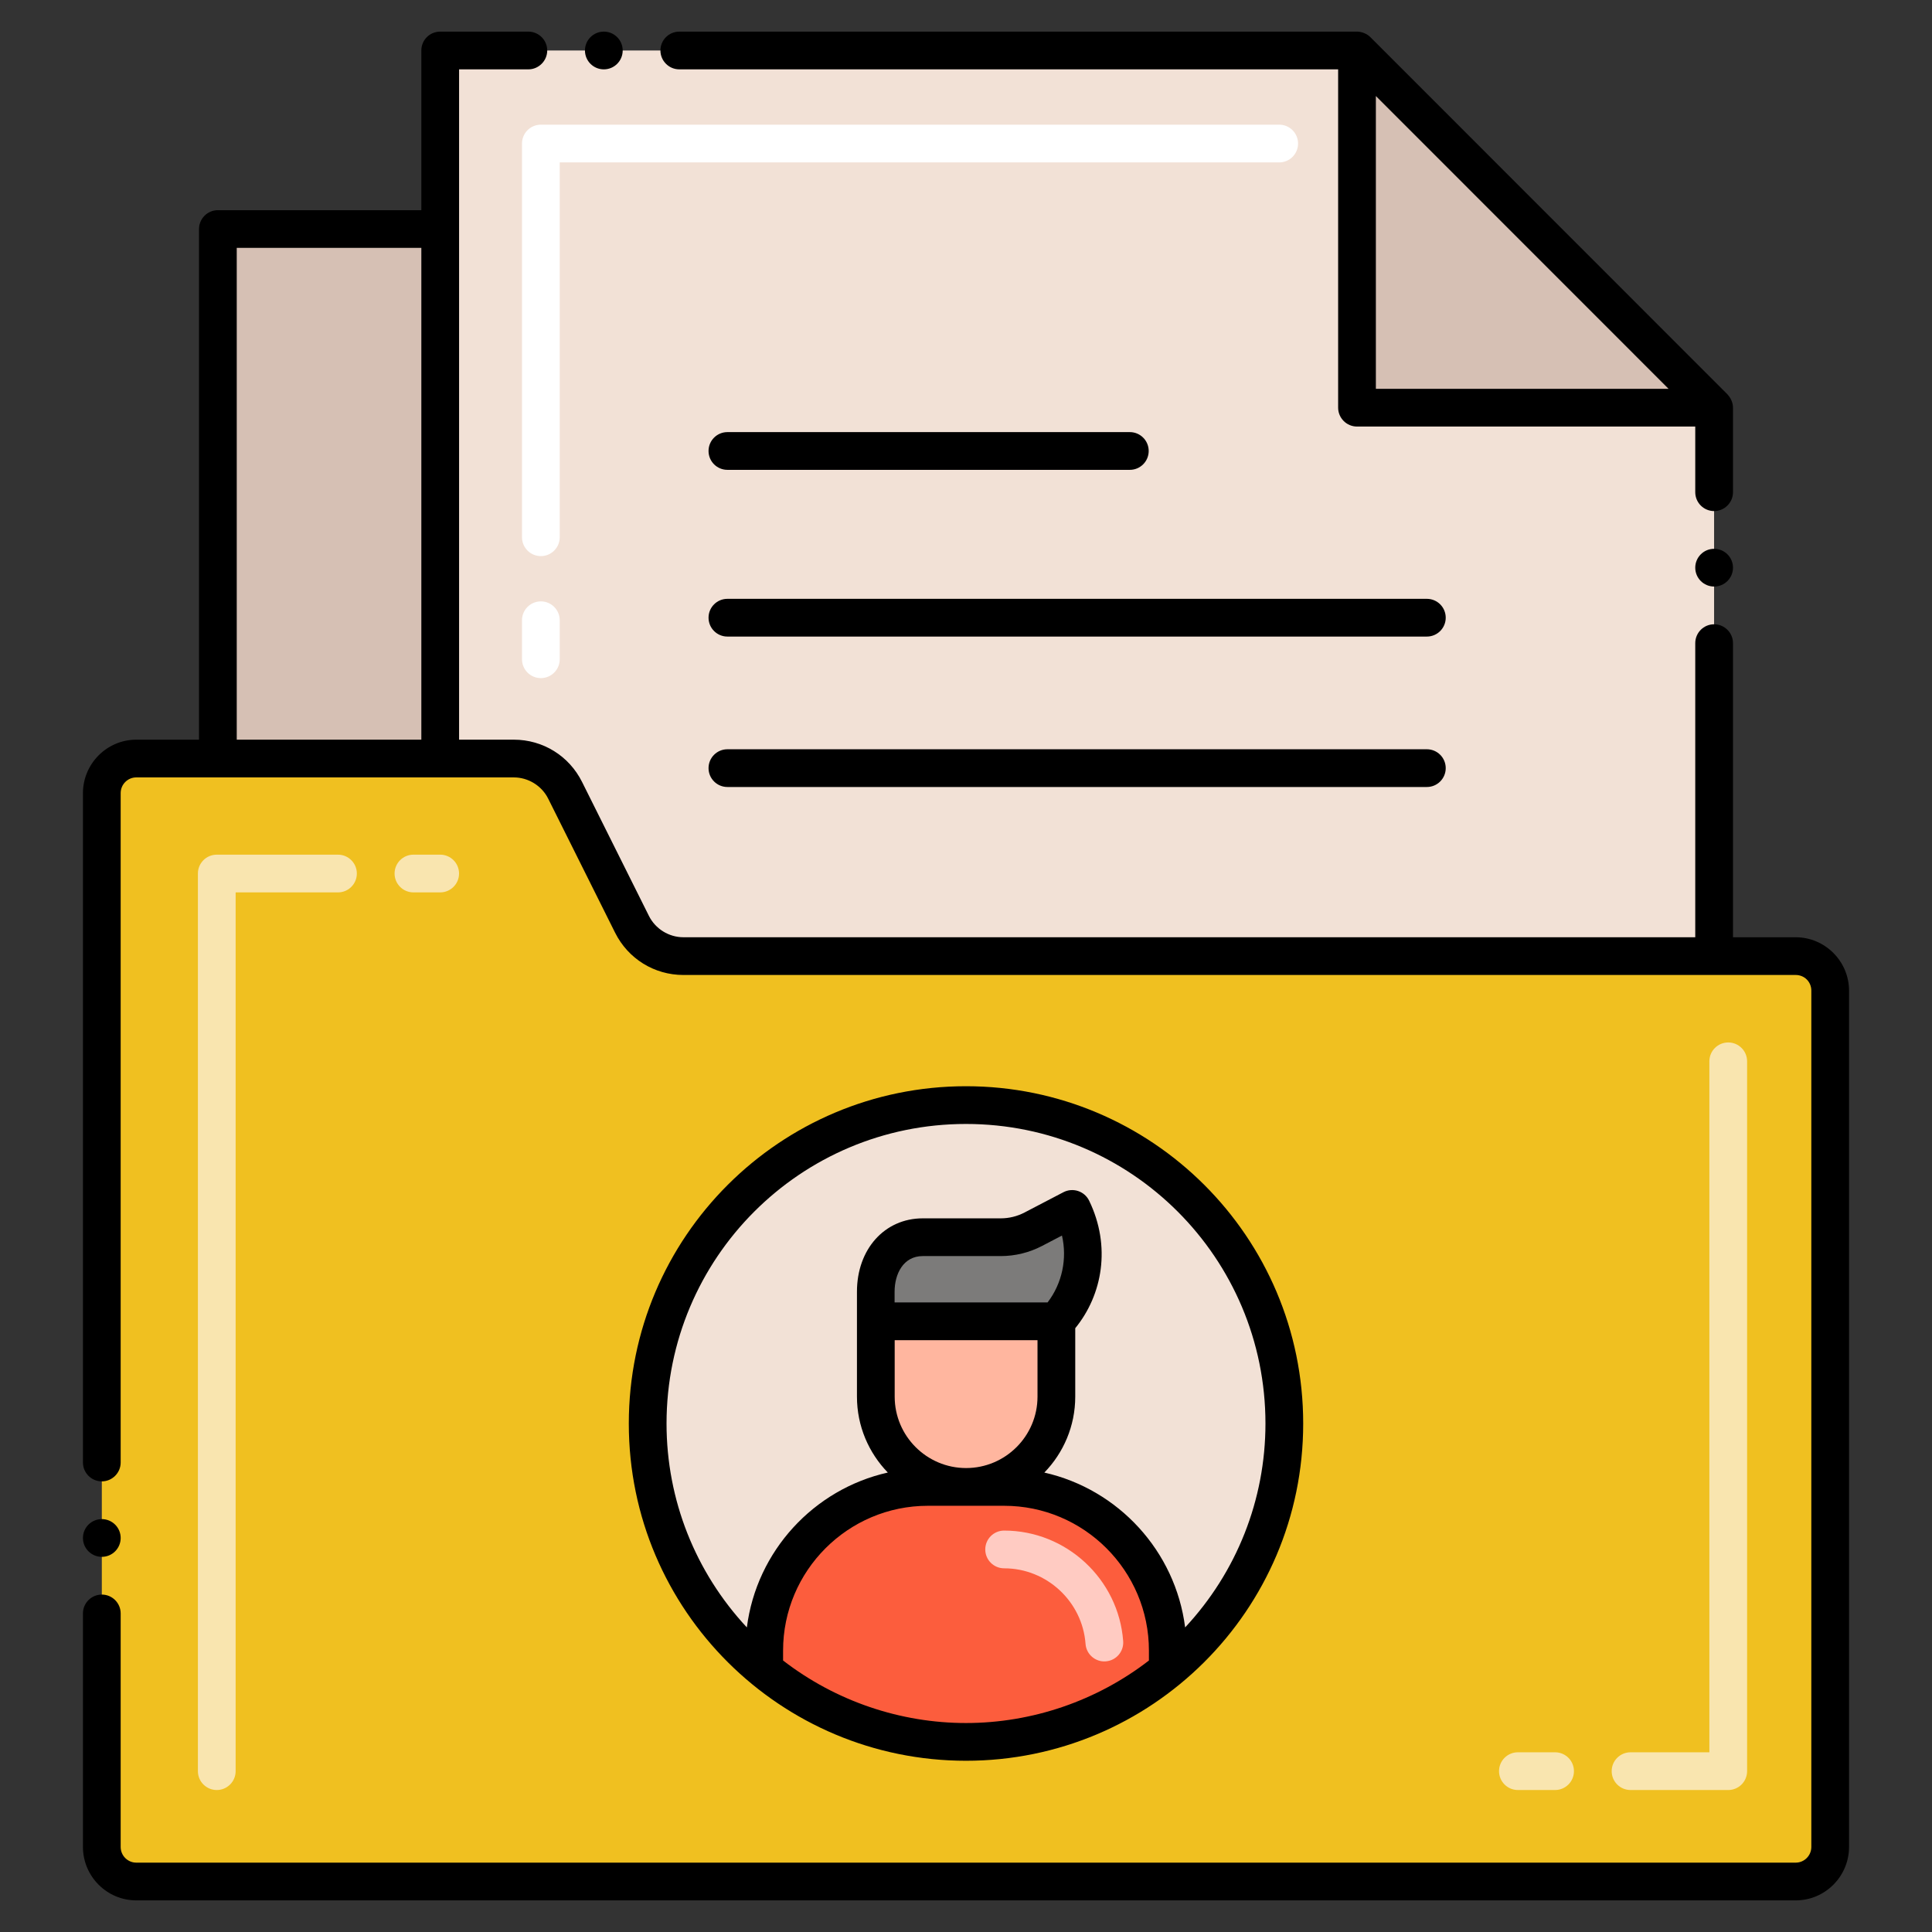 <svg enable-background="new 0 0 256 256" height="512" viewBox="0 0 256 256" width="512" xmlns="http://www.w3.org/2000/svg"><rect x="0" y="0" width="256" height="256" fill="#333333" stroke="none"/><g id="Layer_1"><g><g><g><g><g><path d="m28.875 30.345h29.451v70.162h-29.451z" fill="#d6c0b4"/></g><g><path d="m179.809 54.018v-47.331h-121.483v23.658 70.162h9.753c2.882 0 5.527 1.64 6.812 4.226l8.852 17.733c1.286 2.586 3.931 4.226 6.812 4.226h136.571v-72.674z" fill="#f2e1d6"/></g><g><path d="m179.809 6.687v47.331h47.317z" fill="#d6c0b4"/></g><g><path d="m237.943 126.692h-10.817-136.571c-2.881 0-5.527-1.64-6.812-4.226l-8.852-17.733c-1.286-2.586-3.931-4.226-6.812-4.226h-9.753-29.451-10.817c-2.527 0-4.566 2.054-4.566 4.581v139.644c0 2.527 2.039 4.581 4.566 4.581h219.885c2.527 0 4.566-2.054 4.566-4.581v-113.474c0-2.526-2.04-4.566-4.566-4.566z" fill="#f0c020"/></g></g><g><path d="m28.723 237.187c-1.381 0-2.5-1.119-2.5-2.5v-118.94c0-1.381 1.119-2.5 2.5-2.5h16.06c1.381 0 2.5 1.119 2.5 2.5s-1.119 2.5-2.5 2.5h-13.56v116.44c0 1.38-1.119 2.5-2.5 2.5zm29.603-118.941h-3.543c-1.381 0-2.5-1.119-2.5-2.5s1.119-2.5 2.5-2.5h3.543c1.381 0 2.5 1.119 2.5 2.5s-1.119 2.5-2.5 2.5z" fill="#f9e5af"/></g><g><path d="m229 237.187h-12.944c-1.381 0-2.5-1.119-2.5-2.5s1.119-2.5 2.5-2.5h10.444v-91.557c0-1.381 1.119-2.5 2.5-2.5s2.5 1.119 2.5 2.5v94.056c0 1.381-1.119 2.501-2.5 2.501zm-22.944 0h-4.927c-1.381 0-2.5-1.119-2.5-2.5s1.119-2.5 2.5-2.5h4.927c1.381 0 2.5 1.119 2.5 2.5s-1.119 2.5-2.5 2.5z" fill="#f9e5af"/></g><g><path d="m71.667 89.854c-1.381 0-2.5-1.119-2.5-2.5v-5.167c0-1.381 1.119-2.5 2.5-2.5s2.5 1.119 2.5 2.5v5.167c0 1.38-1.119 2.5-2.5 2.5zm0-16.167c-1.381 0-2.5-1.119-2.5-2.5v-52.167c0-1.381 1.119-2.5 2.5-2.5h97.833c1.381 0 2.5 1.119 2.5 2.5s-1.119 2.5-2.5 2.5h-95.333v49.667c0 1.38-1.119 2.5-2.5 2.5z" fill="#fff"/></g></g><g><g><path d="m170.178 188.632c0 13.141-6.007 24.873-15.44 32.615-7.286 5.963-16.59 9.564-26.738 9.564s-19.452-3.6-26.738-9.564c-9.433-7.741-15.44-19.473-15.44-32.615 0-23.312 18.888-42.199 42.178-42.199s42.178 18.887 42.178 42.199z" fill="#f2e1d6"/></g><g><path d="m154.738 218.71v2.537c-7.286 5.963-16.59 9.564-26.738 9.564s-19.452-3.6-26.738-9.564v-2.537c0-11.97 9.694-21.685 21.685-21.685h10.106c11.992-.001 21.685 9.714 21.685 21.685z" fill="#fc5d3d"/></g><g><g><path d="m143.841 217.828c-.412-5.617-5.15-10.018-10.788-10.018-1.381 0-2.5-1.119-2.5-2.5s1.119-2.5 2.5-2.5c8.243 0 15.172 6.436 15.774 14.652.101 1.377-.933 2.575-2.311 2.676-1.351.107-2.573-.916-2.675-2.31z" fill="#ffcbc2"/></g></g><g><path d="m142.069 160.19-5.161 2.693c-1.326.692-2.799 1.053-4.295 1.053h-10.342c-3.837 0-6.233 3.232-6.233 7.223v3.92h23.937c3.522-3.752 4.734-9.449 2.094-14.889z" fill="#7c7b7a"/></g><g><path d="m128.013 197.024c-6.607 0-11.975-5.356-11.975-11.962v-9.983h23.937v9.983c0 6.607-5.355 11.962-11.962 11.962z" fill="#ffb69f"/></g></g></g><path d="m229.63 54.02c0-.652-.303-1.308-.705-1.727-.012-.013-.018-.03-.031-.042l-47.305-47.32c-.003-.003-.005-.008-.009-.011-.415-.415-1.102-.73-1.77-.73h-89.8c-1.38 0-2.5 1.12-2.5 2.5 0 1.37 1.12 2.5 2.5 2.5h87.299v44.828c0 1.356 1.105 2.502 2.501 2.502h44.82v8.7c0 1.38 1.12 2.5 2.5 2.5 1.37 0 2.5-1.12 2.5-2.5zm-47.32-2.502v-38.793l38.781 38.793z"/><circle cx="227.13" cy="75.22" r="2.5"/><circle cx="80.01" cy="6.69" r="2.5"/><path d="m96.385 62.257h53.323c1.381 0 2.5-1.119 2.5-2.5s-1.119-2.5-2.5-2.5h-53.323c-1.381 0-2.5 1.119-2.5 2.5s1.119 2.5 2.5 2.5z"/><path d="m189.066 79.348h-92.681c-1.381 0-2.5 1.119-2.5 2.5s1.119 2.5 2.5 2.5h92.681c1.381 0 2.5-1.119 2.5-2.5s-1.119-2.5-2.5-2.5z"/><path d="m189.066 99.281h-92.681c-1.381 0-2.5 1.119-2.5 2.5s1.119 2.5 2.5 2.5h92.681c1.381 0 2.5-1.119 2.5-2.5s-1.119-2.5-2.5-2.5z"/><circle cx="13.49" cy="203.79" r="2.5"/><path d="m245.01 244.73v-113.47c-.01-3.89-3.18-7.06-7.07-7.07h-8.31v-38.97c0-1.38-1.13-2.5-2.5-2.5-1.38 0-2.5 1.12-2.5 2.5v38.97c-5.057 0-128.036 0-134.08 0-1.92 0-3.71-1.11-4.57-2.84l-8.85-17.73c-1.72-3.46-5.19-5.61-9.05-5.61h-7.25v-88.82h9.18c1.37 0 2.5-1.13 2.5-2.5 0-1.38-1.12-2.49-2.49-2.5h-.01-11.68c-1.392 0-2.5 1.114-2.5 2.5v21.16h-26.96c-1.41 0-2.5 1.158-2.5 2.5v67.66h-8.31c-3.89 0-7.06 3.18-7.07 7.08v88.7c0 1.37 1.12 2.5 2.5 2.5s2.5-1.13 2.5-2.5v-88.7c0-1.15.93-2.08 2.07-2.08h40.27 9.75c1.92 0 3.72 1.11 4.57 2.84l8.85 17.73c1.73 3.46 5.19 5.61 9.06 5.61h136.57 10.81c1.16 0 2.07.91 2.07 2.07v113.47c0 1.15-.93 2.08-2.07 2.08h-219.88c-1.14 0-2.07-.93-2.07-2.08v-30.94c0-1.38-1.12-2.5-2.5-2.5s-2.5 1.12-2.5 2.5v30.94c.01 3.91 3.18 7.08 7.07 7.08h219.88c3.89 0 7.06-3.17 7.07-7.08zm-213.64-146.72v-65.17h24.46v65.17c-3.424 0-22.28 0-24.46 0z"/><path d="m128 233.31c24.501 0 44.68-19.86 44.68-44.68 0-24.79-20.106-44.7-44.68-44.7-24.607 0-44.68 19.947-44.68 44.7 0 24.822 20.17 44.68 44.68 44.68zm10.81-60.73h-20.272v-1.42c0-2.351 1.154-4.723 3.733-4.723h10.342c1.891 0 3.776-.462 5.452-1.337l2.65-1.383c.712 3.06.027 6.342-1.905 8.863zm-20.259 5h18.924v7.482c0 5.218-4.245 9.462-9.462 9.462s-9.462-4.245-9.462-9.462zm4.397 21.944h10.105c10.579 0 19.186 8.606 19.186 19.186v1.315c-6.856 5.306-15.423 8.285-24.238 8.285-8.661 0-17.229-2.872-24.238-8.284v-1.316c-.001-10.579 8.605-19.186 19.185-19.186zm-34.628-10.894c0-21.931 17.745-39.7 39.68-39.7 21.93 0 39.68 17.765 39.68 39.7 0 10.125-3.835 19.706-10.643 27.011-1.288-10.12-8.851-18.304-18.656-20.518 2.529-2.606 4.095-6.152 4.095-10.061v-9.066c3.621-4.434 4.763-10.866 1.843-16.895-.615-1.272-2.159-1.776-3.407-1.127l-5.161 2.693c-.964.503-2.05.77-3.138.77h-10.342c-5.06 0-8.72 4.089-8.72 9.723v13.903c0 3.907 1.564 7.451 4.09 10.056-9.816 2.207-17.388 10.395-18.678 20.523-6.808-7.305-10.643-16.887-10.643-27.012z"/></g></g></svg>